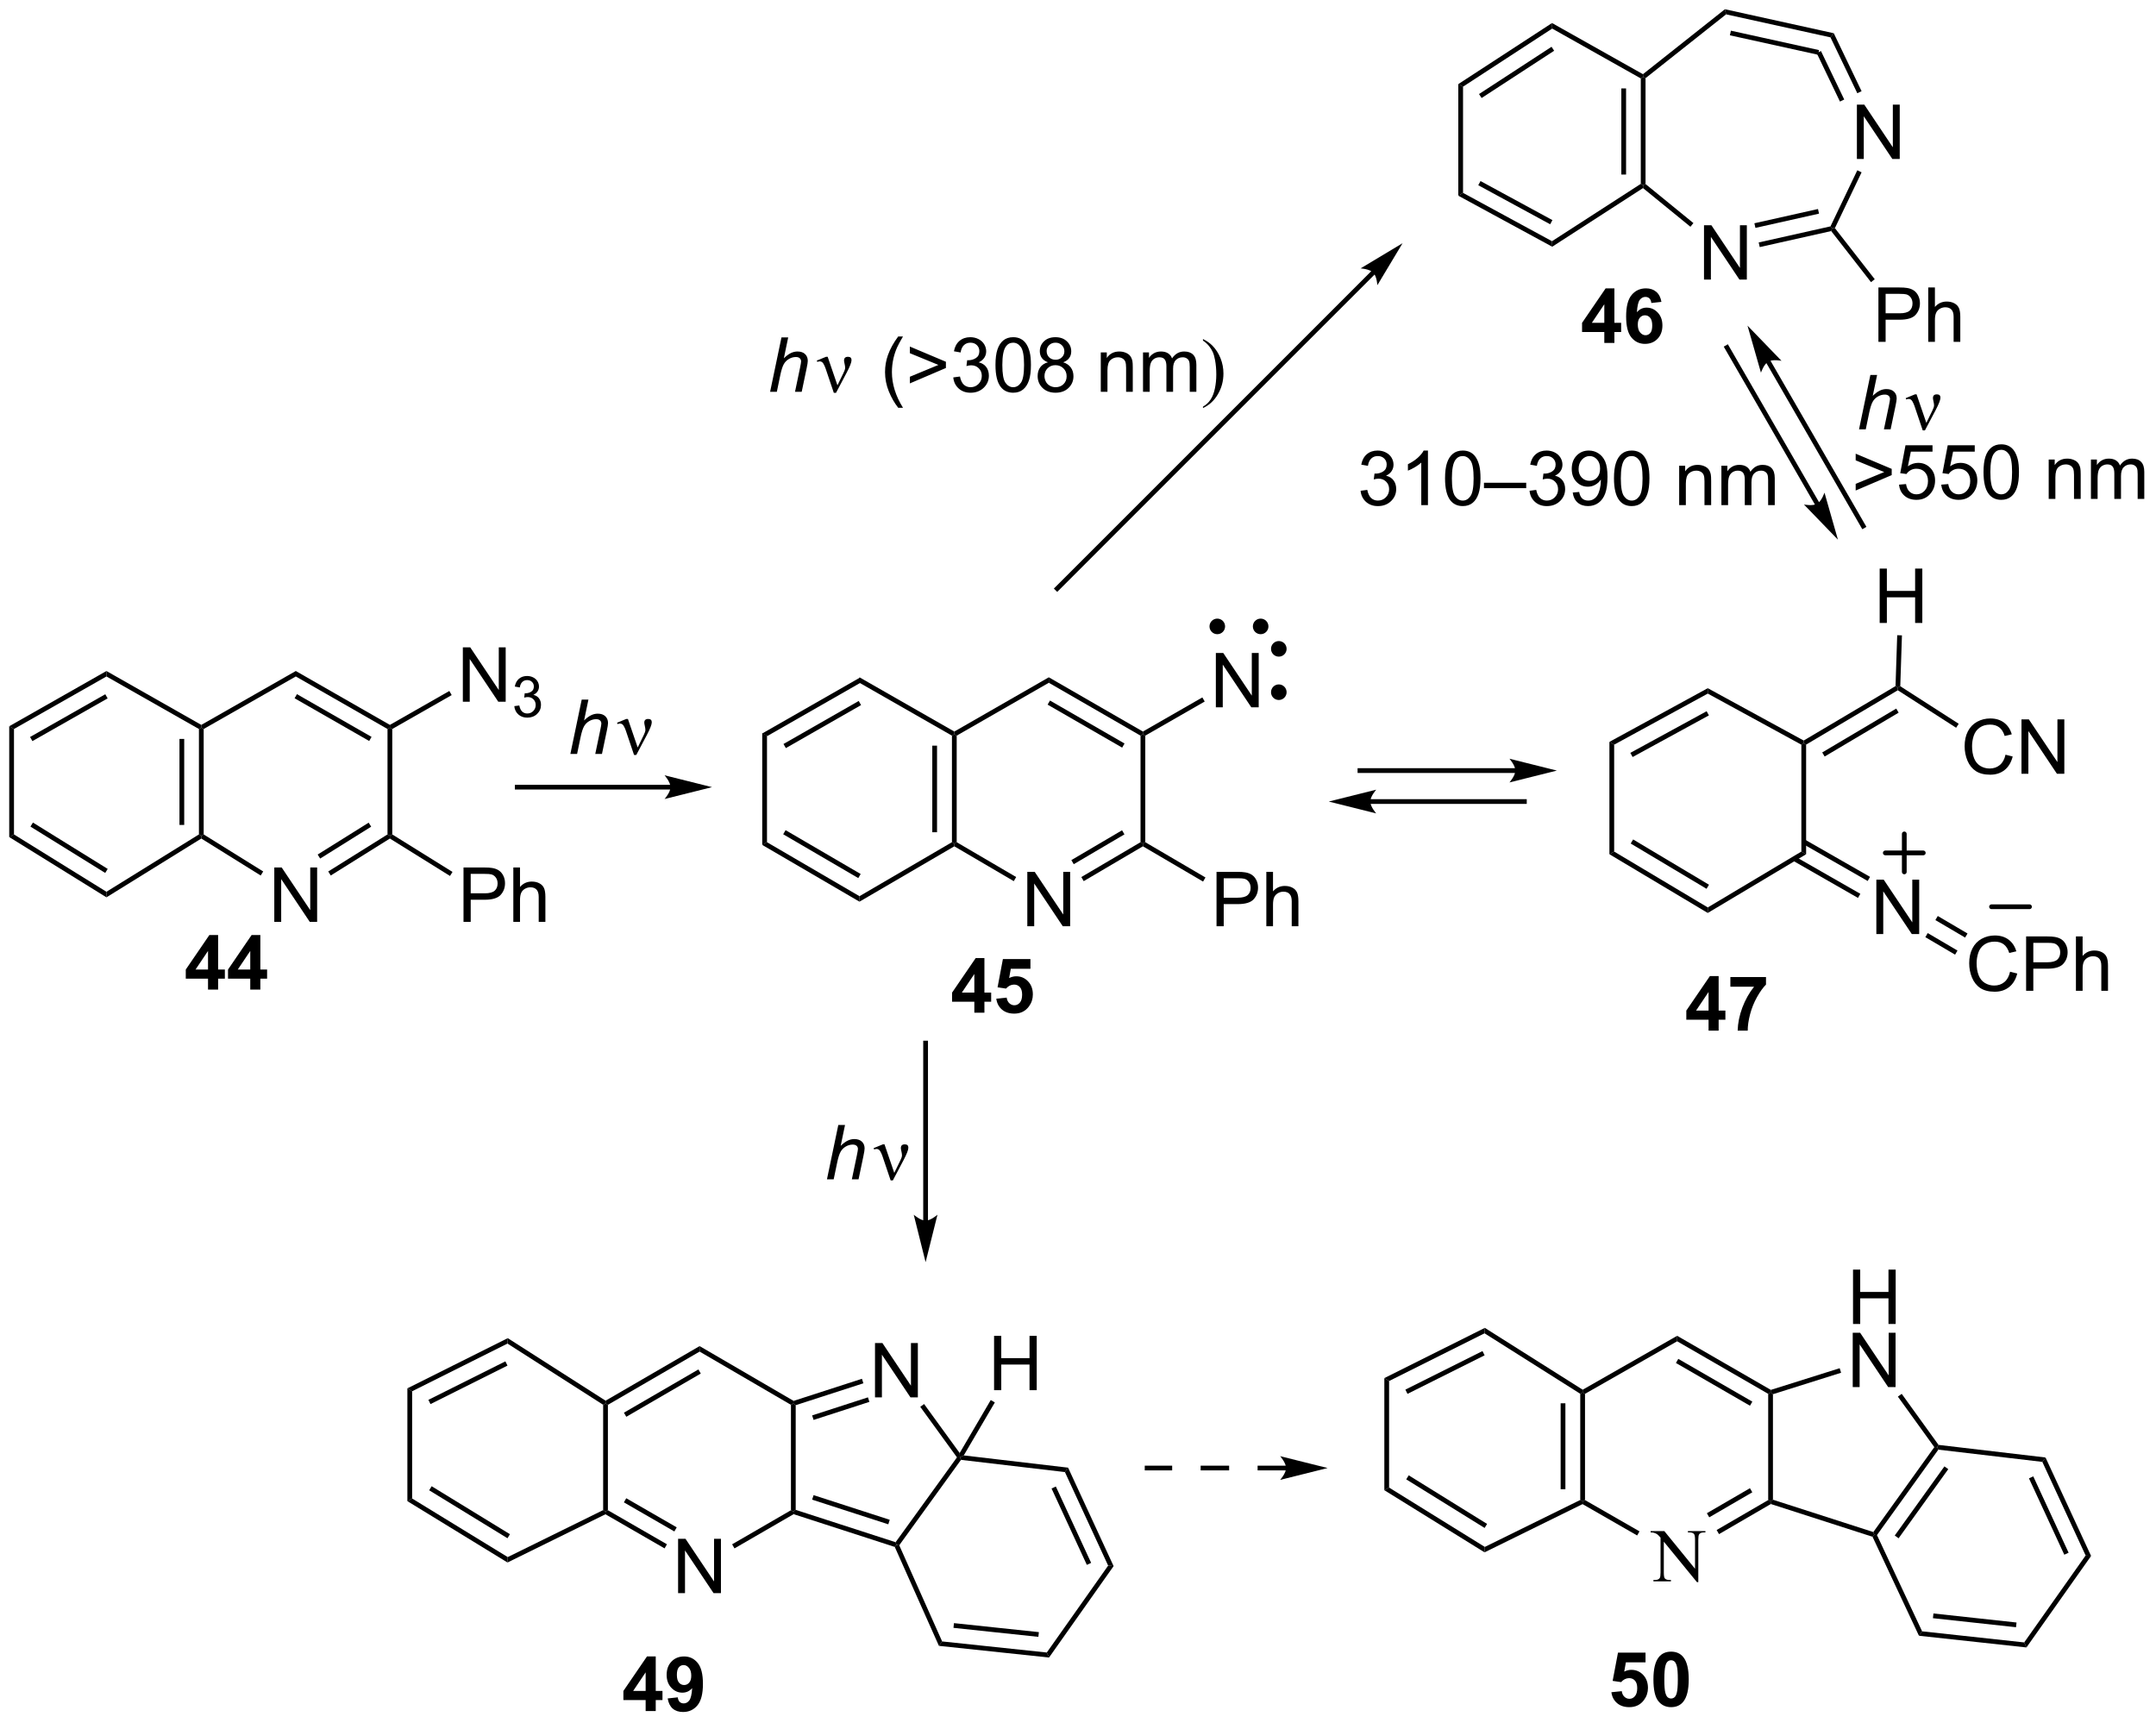 <?xml version="1.0" encoding="UTF-8"?>
<!DOCTYPE svg PUBLIC '-//W3C//DTD SVG 1.0//EN'
          'http://www.w3.org/TR/2001/REC-SVG-20010904/DTD/svg10.dtd'>
<svg stroke-dasharray="none" shape-rendering="auto" xmlns="http://www.w3.org/2000/svg" font-family="'Dialog'" text-rendering="auto" width="623" fill-opacity="1" color-interpolation="auto" color-rendering="auto" preserveAspectRatio="xMidYMid meet" font-size="12px" viewBox="0 0 623 498" fill="black" xmlns:xlink="http://www.w3.org/1999/xlink" stroke="black" image-rendering="auto" stroke-miterlimit="10" stroke-linecap="square" stroke-linejoin="miter" font-style="normal" stroke-width="1" height="498" stroke-dashoffset="0" font-weight="normal" stroke-opacity="1"
><!--Generated by the Batik Graphics2D SVG Generator--><defs id="genericDefs"
  /><g
  ><defs id="defs1"
    ><clipPath clipPathUnits="userSpaceOnUse" id="clipPath1"
      ><path d="M0.646 0.646 L233.995 0.646 L233.995 187.161 L0.646 187.161 L0.646 0.646 Z"
      /></clipPath
      ><clipPath clipPathUnits="userSpaceOnUse" id="clipPath2"
      ><path d="M-0.972 -0.972 L-0.972 180.357 L225.889 180.357 L225.889 -0.972 Z"
      /></clipPath
    ></defs
    ><g transform="scale(2.667,2.667) translate(-0.646,-0.646) matrix(1.029,0,0,1.029,1.646,1.646)"
    ><path d="M89.569 70.381 L89.569 70.957 L79.826 76.528 L79.326 76.238 ZM89.445 72.839 L81.524 77.368 L81.773 77.802 L89.693 73.273 Z" stroke="none" clip-path="url(#clipPath2)"
    /></g
    ><g transform="matrix(2.743,0,0,2.743,2.667,2.667)"
    ><path d="M79.326 76.238 L79.826 76.528 L79.826 87.753 L79.326 88.04 Z" stroke="none" clip-path="url(#clipPath2)"
    /></g
    ><g transform="matrix(2.743,0,0,2.743,2.667,2.667)"
    ><path d="M79.326 88.04 L79.826 87.753 L89.569 93.44 L89.569 94.019 ZM81.533 86.916 L89.443 91.534 L89.695 91.102 L81.785 86.484 Z" stroke="none" clip-path="url(#clipPath2)"
    /></g
    ><g transform="matrix(2.743,0,0,2.743,2.667,2.667)"
    ><path d="M89.569 94.019 L89.569 93.44 L99.311 87.753 L99.561 87.896 L99.561 88.186 Z" stroke="none" clip-path="url(#clipPath2)"
    /></g
    ><g transform="matrix(2.743,0,0,2.743,2.667,2.667)"
    ><path d="M99.811 87.753 L99.561 87.896 L99.311 87.753 L99.311 76.528 L99.561 76.383 L99.811 76.528 ZM97.739 86.706 L97.739 77.585 L97.239 77.585 L97.239 86.706 Z" stroke="none" clip-path="url(#clipPath2)"
    /></g
    ><g transform="matrix(2.743,0,0,2.743,2.667,2.667)"
    ><path d="M89.569 70.957 L89.569 70.381 L99.561 76.095 L99.561 76.383 L99.311 76.528 Z" stroke="none" clip-path="url(#clipPath2)"
    /></g
    ><g transform="matrix(2.743,0,0,2.743,2.667,2.667)"
    ><path d="M107.25 96.604 L107.25 90.877 L108.028 90.877 L111.036 95.372 L111.036 90.877 L111.763 90.877 L111.763 96.604 L110.984 96.604 L107.976 92.104 L107.976 96.604 L107.25 96.604 Z" stroke="none" clip-path="url(#clipPath2)"
    /></g
    ><g transform="matrix(2.743,0,0,2.743,2.667,2.667)"
    ><path d="M99.561 88.186 L99.561 87.896 L99.811 87.753 L106.076 91.424 L105.823 91.856 Z" stroke="none" clip-path="url(#clipPath2)"
    /></g
    ><g transform="matrix(2.743,0,0,2.743,2.667,2.667)"
    ><path d="M113.192 91.855 L112.939 91.424 L119.177 87.753 L119.427 87.896 L119.427 88.186 ZM112.142 90.071 L117.483 86.928 L117.23 86.497 L111.889 89.64 Z" stroke="none" clip-path="url(#clipPath2)"
    /></g
    ><g transform="matrix(2.743,0,0,2.743,2.667,2.667)"
    ><path d="M119.677 87.753 L119.427 87.896 L119.177 87.753 L119.177 76.528 L119.427 76.383 L119.677 76.528 Z" stroke="none" clip-path="url(#clipPath2)"
    /></g
    ><g transform="matrix(2.743,0,0,2.743,2.667,2.667)"
    ><path d="M119.427 76.095 L119.427 76.383 L119.177 76.528 L109.515 70.957 L109.516 70.381 ZM117.492 77.356 L109.638 72.828 L109.388 73.261 L117.242 77.79 Z" stroke="none" clip-path="url(#clipPath2)"
    /></g
    ><g transform="matrix(2.743,0,0,2.743,2.667,2.667)"
    ><path d="M99.811 76.528 L99.561 76.383 L99.561 76.095 L109.516 70.381 L109.515 70.957 Z" stroke="none" clip-path="url(#clipPath2)"
    /></g
    ><g transform="matrix(2.743,0,0,2.743,2.667,2.667)"
    ><path d="M162.525 1.454 L162.544 2.039 L153.151 8.159 L152.651 7.888 ZM162.476 3.956 L154.834 8.935 L155.107 9.354 L162.749 4.375 Z" stroke="none" clip-path="url(#clipPath2)"
    /></g
    ><g transform="matrix(2.743,0,0,2.743,2.667,2.667)"
    ><path d="M152.651 7.888 L153.151 8.159 L153.151 19.346 L152.651 19.644 Z" stroke="none" clip-path="url(#clipPath2)"
    /></g
    ><g transform="matrix(2.743,0,0,2.743,2.667,2.667)"
    ><path d="M152.651 19.644 L153.151 19.346 L162.523 24.438 L162.545 25.019 ZM154.755 18.541 L162.328 22.655 L162.567 22.216 L154.994 18.102 Z" stroke="none" clip-path="url(#clipPath2)"
    /></g
    ><g transform="matrix(2.743,0,0,2.743,2.667,2.667)"
    ><path d="M162.545 25.019 L162.523 24.438 L171.877 18.397 L172.127 18.534 L172.11 18.842 Z" stroke="none" clip-path="url(#clipPath2)"
    /></g
    ><g transform="matrix(2.743,0,0,2.743,2.667,2.667)"
    ><path d="M172.377 18.415 L172.127 18.534 L171.877 18.397 L171.877 7.289 L172.127 7.142 L172.377 7.263 ZM170.326 17.417 L170.326 8.342 L169.826 8.342 L169.826 17.417 Z" stroke="none" clip-path="url(#clipPath2)"
    /></g
    ><g transform="matrix(2.743,0,0,2.743,2.667,2.667)"
    ><path d="M162.544 2.039 L162.525 1.454 L172.103 6.842 L172.127 7.142 L171.877 7.289 Z" stroke="none" clip-path="url(#clipPath2)"
    /></g
    ><g transform="matrix(2.743,0,0,2.743,2.667,2.667)"
    ><path d="M178.536 28.484 L178.536 22.758 L179.314 22.758 L182.322 27.252 L182.322 22.758 L183.048 22.758 L183.048 28.484 L182.27 28.484 L179.262 23.984 L179.262 28.484 L178.536 28.484 Z" stroke="none" clip-path="url(#clipPath2)"
    /></g
    ><g transform="matrix(2.743,0,0,2.743,2.667,2.667)"
    ><path d="M194.642 15.775 L194.642 10.049 L195.42 10.049 L198.428 14.544 L198.428 10.049 L199.155 10.049 L199.155 15.775 L198.376 15.775 L195.368 11.275 L195.368 15.775 L194.642 15.775 Z" stroke="none" clip-path="url(#clipPath2)"
    /></g
    ><g transform="matrix(2.743,0,0,2.743,2.667,2.667)"
    ><path d="M172.11 18.842 L172.127 18.534 L172.377 18.415 L177.421 22.529 L177.105 22.916 Z" stroke="none" clip-path="url(#clipPath2)"
    /></g
    ><g transform="matrix(2.743,0,0,2.743,2.667,2.667)"
    ><path d="M184.406 25.058 L184.297 24.57 L191.86 22.875 L192.033 23.092 L191.933 23.371 ZM183.953 23.036 L190.653 21.535 L190.543 21.047 L183.844 22.548 Z" stroke="none" clip-path="url(#clipPath2)"
    /></g
    ><g transform="matrix(2.743,0,0,2.743,2.667,2.667)"
    ><path d="M192.325 23.061 L192.033 23.092 L191.86 22.875 L194.685 16.968 L195.136 17.183 Z" stroke="none" clip-path="url(#clipPath2)"
    /></g
    ><g transform="matrix(2.743,0,0,2.743,2.667,2.667)"
    ><path d="M195.136 8.633 L194.685 8.849 L191.86 2.964 L192.206 2.528 ZM193.308 9.51 L190.858 4.405 L190.407 4.622 L192.857 9.727 Z" stroke="none" clip-path="url(#clipPath2)"
    /></g
    ><g transform="matrix(2.743,0,0,2.743,2.667,2.667)"
    ><path d="M192.206 2.528 L191.86 2.964 L180.863 0.539 L180.739 0 ZM190.657 4.306 L181.37 2.259 L181.262 2.747 L190.549 4.795 Z" stroke="none" clip-path="url(#clipPath2)"
    /></g
    ><g transform="matrix(2.743,0,0,2.743,2.667,2.667)"
    ><path d="M172.377 7.263 L172.127 7.142 L172.103 6.842 L180.739 0 L180.863 0.539 Z" stroke="none" clip-path="url(#clipPath2)"
    /></g
    ><g transform="matrix(2.743,0,0,2.743,2.667,2.667)"
    ><path d="M178.933 71.528 L178.933 72.098 L169.072 77.479 L168.572 77.182 ZM178.813 73.955 L170.775 78.341 L171.015 78.78 L179.052 74.394 Z" stroke="none" clip-path="url(#clipPath2)"
    /></g
    ><g transform="matrix(2.743,0,0,2.743,2.667,2.667)"
    ><path d="M168.572 77.182 L169.072 77.479 L169.072 88.739 L168.572 89.022 Z" stroke="none" clip-path="url(#clipPath2)"
    /></g
    ><g transform="matrix(2.743,0,0,2.743,2.667,2.667)"
    ><path d="M168.572 89.022 L169.072 88.739 L178.933 94.625 L178.933 95.208 ZM170.813 87.892 L178.804 92.663 L179.061 92.233 L171.07 87.463 Z" stroke="none" clip-path="url(#clipPath2)"
    /></g
    ><g transform="matrix(2.743,0,0,2.743,2.667,2.667)"
    ><path d="M178.933 95.208 L178.933 94.625 L188.793 88.739 L189.293 89.022 Z" stroke="none" clip-path="url(#clipPath2)"
    /></g
    ><g transform="matrix(2.743,0,0,2.743,2.667,2.667)"
    ><path d="M189.293 89.022 L188.793 88.739 L188.793 77.479 L189.043 77.33 L189.293 77.473 Z" stroke="none" clip-path="url(#clipPath2)"
    /></g
    ><g transform="matrix(2.743,0,0,2.743,2.667,2.667)"
    ><path d="M178.933 72.098 L178.933 71.528 L189.038 77.043 L189.043 77.33 L188.793 77.479 Z" stroke="none" clip-path="url(#clipPath2)"
    /></g
    ><g transform="matrix(2.743,0,0,2.743,2.667,2.667)"
    ><path d="M52.518 140 L52.488 140.574 L42.443 145.597 L41.943 145.288 ZM52.266 142.446 L44.156 146.501 L44.379 146.949 L52.489 142.893 Z" stroke="none" clip-path="url(#clipPath2)"
    /></g
    ><g transform="matrix(2.743,0,0,2.743,2.667,2.667)"
    ><path d="M41.943 145.288 L42.443 145.597 L42.443 156.893 L41.943 157.173 Z" stroke="none" clip-path="url(#clipPath2)"
    /></g
    ><g transform="matrix(2.743,0,0,2.743,2.667,2.667)"
    ><path d="M41.943 157.173 L42.443 156.893 L52.516 163.065 L52.49 163.636 ZM44.238 156.028 L52.487 161.081 L52.748 160.655 L44.5 155.601 Z" stroke="none" clip-path="url(#clipPath2)"
    /></g
    ><g transform="matrix(2.743,0,0,2.743,2.667,2.667)"
    ><path d="M52.49 163.636 L52.516 163.065 L62.567 158.118 L62.817 158.273 L62.808 158.556 Z" stroke="none" clip-path="url(#clipPath2)"
    /></g
    ><g transform="matrix(2.743,0,0,2.743,2.667,2.667)"
    ><path d="M63.067 158.129 L62.817 158.273 L62.567 158.118 L62.567 147.019 L62.817 146.882 L63.067 147.026 Z" stroke="none" clip-path="url(#clipPath2)"
    /></g
    ><g transform="matrix(2.743,0,0,2.743,2.667,2.667)"
    ><path d="M52.488 140.574 L52.518 140 L62.823 146.589 L62.817 146.882 L62.567 147.019 Z" stroke="none" clip-path="url(#clipPath2)"
    /></g
    ><g transform="matrix(2.743,0,0,2.743,2.667,2.667)"
    ><path d="M70.462 166.865 L70.462 161.139 L71.241 161.139 L74.249 165.634 L74.249 161.139 L74.975 161.139 L74.975 166.865 L74.197 166.865 L71.189 162.365 L71.189 166.865 L70.462 166.865 Z" stroke="none" clip-path="url(#clipPath2)"
    /></g
    ><g transform="matrix(2.743,0,0,2.743,2.667,2.667)"
    ><path d="M62.808 158.556 L62.817 158.273 L63.067 158.129 L69.287 161.717 L69.037 162.15 ZM64.751 157.3 L70.067 160.366 L70.316 159.933 L65.001 156.867 Z" stroke="none" clip-path="url(#clipPath2)"
    /></g
    ><g transform="matrix(2.743,0,0,2.743,2.667,2.667)"
    ><path d="M76.403 162.151 L76.153 161.719 L82.351 158.129 L82.601 158.273 L82.63 158.545 Z" stroke="none" clip-path="url(#clipPath2)"
    /></g
    ><g transform="matrix(2.743,0,0,2.743,2.667,2.667)"
    ><path d="M82.851 158.091 L82.601 158.273 L82.351 158.129 L82.351 147.026 L82.601 146.882 L82.851 147.064 Z" stroke="none" clip-path="url(#clipPath2)"
    /></g
    ><g transform="matrix(2.743,0,0,2.743,2.667,2.667)"
    ><path d="M82.631 146.61 L82.601 146.882 L82.351 147.026 L72.728 141.417 L72.728 140.838 Z" stroke="none" clip-path="url(#clipPath2)"
    /></g
    ><g transform="matrix(2.743,0,0,2.743,2.667,2.667)"
    ><path d="M63.067 147.026 L62.817 146.882 L62.823 146.589 L72.728 140.838 L72.728 141.417 ZM65.005 148.286 L72.852 143.73 L72.6 143.298 L64.754 147.853 Z" stroke="none" clip-path="url(#clipPath2)"
    /></g
    ><g transform="matrix(2.743,0,0,2.743,2.667,2.667)"
    ><path d="M91.205 146.241 L91.205 140.514 L91.984 140.514 L94.992 145.009 L94.992 140.514 L95.718 140.514 L95.718 146.241 L94.94 146.241 L91.932 141.741 L91.932 146.241 L91.205 146.241 Z" stroke="none" clip-path="url(#clipPath2)"
    /></g
    ><g transform="matrix(2.743,0,0,2.743,2.667,2.667)"
    ><path d="M82.63 158.545 L82.601 158.273 L82.851 158.091 L93.375 161.498 L93.471 161.792 L93.288 161.996 ZM84.581 157.015 L92.604 159.613 L92.758 159.137 L84.735 156.54 Z" stroke="none" clip-path="url(#clipPath2)"
    /></g
    ><g transform="matrix(2.743,0,0,2.743,2.667,2.667)"
    ><path d="M93.758 161.822 L93.471 161.792 L93.375 161.498 L99.838 152.559 L100.147 152.559 L100.264 152.824 Z" stroke="none" clip-path="url(#clipPath2)"
    /></g
    ><g transform="matrix(2.743,0,0,2.743,2.667,2.667)"
    ><path d="M100.125 152.103 L100.147 152.559 L99.838 152.559 L95.972 147.235 L96.376 146.941 Z" stroke="none" clip-path="url(#clipPath2)"
    /></g
    ><g transform="matrix(2.743,0,0,2.743,2.667,2.667)"
    ><path d="M82.851 147.064 L82.601 146.882 L82.631 146.61 L89.828 144.282 L89.982 144.757 ZM84.735 148.616 L90.615 146.714 L90.461 146.238 L84.581 148.14 Z" stroke="none" clip-path="url(#clipPath2)"
    /></g
    ><g transform="matrix(2.743,0,0,2.743,2.667,2.667)"
    ><path d="M93.288 161.996 L93.471 161.792 L93.758 161.822 L98.278 171.951 L97.938 172.417 Z" stroke="none" clip-path="url(#clipPath2)"
    /></g
    ><g transform="matrix(2.743,0,0,2.743,2.667,2.667)"
    ><path d="M97.938 172.417 L98.278 171.951 L109.301 173.119 L109.54 173.647 ZM99.471 170.521 L108.415 171.469 L108.468 170.971 L99.523 170.024 Z" stroke="none" clip-path="url(#clipPath2)"
    /></g
    ><g transform="matrix(2.743,0,0,2.743,2.667,2.667)"
    ><path d="M109.54 173.647 L109.301 173.119 L115.766 163.964 L116.341 164.017 Z" stroke="none" clip-path="url(#clipPath2)"
    /></g
    ><g transform="matrix(2.743,0,0,2.743,2.667,2.667)"
    ><path d="M116.341 164.017 L115.766 163.964 L111.211 154.109 L111.547 153.645 ZM113.974 163.675 L110.256 155.633 L109.803 155.843 L113.52 163.885 Z" stroke="none" clip-path="url(#clipPath2)"
    /></g
    ><g transform="matrix(2.743,0,0,2.743,2.667,2.667)"
    ><path d="M100.264 152.824 L100.147 152.559 L100.556 152.355 L111.547 153.645 L111.211 154.109 Z" stroke="none" clip-path="url(#clipPath2)"
    /></g
    ><g transform="matrix(2.743,0,0,2.743,2.667,2.667)"
    ><path d="M189.293 77.473 L189.043 77.33 L189.038 77.043 L198.712 71.308 L198.958 71.454 L198.952 71.747 ZM191.245 78.727 L199.041 74.106 L198.786 73.676 L190.99 78.297 Z" stroke="none" clip-path="url(#clipPath2)"
    /></g
    ><g transform="matrix(2.743,0,0,2.743,2.667,2.667)"
    ><path d="M196.692 97.429 L196.692 91.703 L197.47 91.703 L200.478 96.198 L200.478 91.703 L201.205 91.703 L201.205 97.429 L200.426 97.429 L197.418 92.929 L197.418 97.429 L196.692 97.429 Z" stroke="none" clip-path="url(#clipPath2)"
    /></g
    ><g transform="matrix(2.743,0,0,2.743,2.667,2.667)"
    ><path d="M187.906 89.702 L194.757 93.623 L195.005 93.189 L188.155 89.268 ZM188.919 87.913 L195.778 91.838 L196.027 91.404 L189.168 87.479 Z" stroke="none" clip-path="url(#clipPath2)"
    /></g
    ><g transform="matrix(2.743,0,0,2.743,2.667,2.667)"
    ><path d="M210.778 101.398 L211.536 101.588 Q211.299 102.523 210.679 103.015 Q210.059 103.505 209.166 103.505 Q208.239 103.505 207.658 103.127 Q207.08 102.75 206.775 102.036 Q206.473 101.32 206.473 100.5 Q206.473 99.604 206.814 98.94 Q207.158 98.273 207.788 97.927 Q208.418 97.58 209.176 97.58 Q210.036 97.58 210.621 98.018 Q211.207 98.455 211.439 99.25 L210.692 99.424 Q210.494 98.799 210.114 98.515 Q209.736 98.229 209.161 98.229 Q208.502 98.229 208.056 98.546 Q207.614 98.862 207.434 99.395 Q207.254 99.929 207.254 100.494 Q207.254 101.226 207.468 101.77 Q207.681 102.315 208.129 102.586 Q208.58 102.854 209.103 102.854 Q209.739 102.854 210.179 102.487 Q210.621 102.119 210.778 101.398 ZM212.469 103.406 L212.469 97.679 L214.631 97.679 Q215.201 97.679 215.5 97.734 Q215.922 97.804 216.206 98.002 Q216.493 98.198 216.667 98.554 Q216.841 98.909 216.841 99.336 Q216.841 100.065 216.375 100.573 Q215.912 101.078 214.696 101.078 L213.227 101.078 L213.227 103.406 L212.469 103.406 ZM213.227 100.401 L214.709 100.401 Q215.443 100.401 215.75 100.127 Q216.06 99.854 216.06 99.359 Q216.06 99 215.878 98.744 Q215.696 98.487 215.399 98.406 Q215.209 98.354 214.693 98.354 L213.227 98.354 L213.227 100.401 ZM217.716 103.406 L217.716 97.679 L218.42 97.679 L218.42 99.734 Q218.912 99.164 219.662 99.164 Q220.123 99.164 220.461 99.346 Q220.803 99.526 220.948 99.846 Q221.094 100.166 221.094 100.776 L221.094 103.406 L220.391 103.406 L220.391 100.776 Q220.391 100.25 220.162 100.01 Q219.935 99.768 219.516 99.768 Q219.203 99.768 218.928 99.932 Q218.654 100.093 218.537 100.372 Q218.42 100.648 218.42 101.135 L218.42 103.406 L217.716 103.406 Z" stroke="none" clip-path="url(#clipPath2)"
    /></g
    ><g transform="matrix(2.743,0,0,2.743,2.667,2.667)"
    ><path d="M201.852 97.757 L204.985 99.6 L205.239 99.169 L202.105 97.326 ZM202.91 95.958 L206.043 97.801 L206.296 97.37 L203.163 95.527 Z" stroke="none" clip-path="url(#clipPath2)"
    /></g
    ><g transform="matrix(2.743,0,0,2.743,2.667,2.667)"
    ><path d="M210.297 78.535 L211.055 78.725 Q210.818 79.66 210.198 80.152 Q209.578 80.642 208.685 80.642 Q207.758 80.642 207.177 80.264 Q206.599 79.886 206.294 79.173 Q205.992 78.457 205.992 77.636 Q205.992 76.74 206.333 76.076 Q206.677 75.41 207.307 75.063 Q207.938 74.717 208.695 74.717 Q209.555 74.717 210.141 75.155 Q210.727 75.592 210.958 76.386 L210.211 76.561 Q210.013 75.936 209.633 75.652 Q209.255 75.365 208.68 75.365 Q208.021 75.365 207.576 75.683 Q207.133 75.998 206.953 76.532 Q206.774 77.066 206.774 77.631 Q206.774 78.363 206.987 78.907 Q207.201 79.451 207.649 79.722 Q208.099 79.99 208.622 79.99 Q209.258 79.99 209.698 79.623 Q210.141 79.256 210.297 78.535 ZM211.981 80.543 L211.981 74.816 L212.759 74.816 L215.767 79.311 L215.767 74.816 L216.494 74.816 L216.494 80.543 L215.715 80.543 L212.707 76.043 L212.707 80.543 L211.981 80.543 Z" stroke="none" clip-path="url(#clipPath2)"
    /></g
    ><g transform="matrix(2.743,0,0,2.743,2.667,2.667)"
    ><path d="M198.952 71.747 L198.958 71.454 L199.212 71.32 L205.367 75.276 L205.096 75.697 Z" stroke="none" clip-path="url(#clipPath2)"
    /></g
    ><g transform="matrix(2.743,0,0,2.743,2.667,2.667)"
    ><path d="M197.042 64.655 L197.042 58.928 L197.799 58.928 L197.799 61.28 L200.776 61.28 L200.776 58.928 L201.534 58.928 L201.534 64.655 L200.776 64.655 L200.776 61.955 L197.799 61.955 L197.799 64.655 L197.042 64.655 Z" stroke="none" clip-path="url(#clipPath2)"
    /></g
    ><g transform="matrix(2.743,0,0,2.743,2.667,2.667)"
    ><path d="M199.212 71.32 L198.958 71.454 L198.712 71.308 L198.889 65.947 L199.388 65.963 Z" stroke="none" clip-path="url(#clipPath2)"
    /></g
    ><g stroke-width="0.5" transform="matrix(2.743,0,0,2.743,2.667,2.667)" stroke-linejoin="round" stroke-linecap="round"
    ><path fill="none" d="M197.635 88.881 L201.635 88.881 M199.635 86.881 L199.635 90.881" clip-path="url(#clipPath2)"
    /></g
    ><g stroke-width="0.5" transform="matrix(2.743,0,0,2.743,2.667,2.667)" stroke-linejoin="round" stroke-linecap="round"
    ><path fill="none" d="M208.826 94.554 L212.826 94.554" clip-path="url(#clipPath2)"
    /></g
    ><g transform="matrix(2.743,0,0,2.743,2.667,2.667)"
    ><path d="M127.112 73.544 L127.112 67.817 L127.891 67.817 L130.899 72.312 L130.899 67.817 L131.625 67.817 L131.625 73.544 L130.847 73.544 L127.839 69.044 L127.839 73.544 L127.112 73.544 Z" stroke="none" clip-path="url(#clipPath2)"
    /></g
    ><g transform="matrix(2.743,0,0,2.743,2.667,2.667)"
    ><path d="M119.677 76.528 L119.427 76.383 L119.427 76.095 L125.688 72.5 L125.937 72.933 Z" stroke="none" clip-path="url(#clipPath2)"
    /></g
    ><g transform="matrix(2.743,0,0,2.743,2.667,2.667)"
    ><path d="M127.183 96.604 L127.183 90.877 L129.344 90.877 Q129.915 90.877 130.214 90.932 Q130.636 91.002 130.92 91.201 Q131.206 91.396 131.381 91.752 Q131.555 92.107 131.555 92.534 Q131.555 93.263 131.089 93.771 Q130.625 94.276 129.409 94.276 L127.941 94.276 L127.941 96.604 L127.183 96.604 ZM127.941 93.599 L129.422 93.599 Q130.157 93.599 130.464 93.326 Q130.774 93.052 130.774 92.557 Q130.774 92.198 130.591 91.943 Q130.409 91.685 130.112 91.604 Q129.922 91.552 129.407 91.552 L127.941 91.552 L127.941 93.599 ZM132.43 96.604 L132.43 90.877 L133.133 90.877 L133.133 92.932 Q133.625 92.362 134.375 92.362 Q134.836 92.362 135.175 92.544 Q135.516 92.724 135.662 93.044 Q135.808 93.365 135.808 93.974 L135.808 96.604 L135.105 96.604 L135.105 93.974 Q135.105 93.448 134.875 93.208 Q134.649 92.966 134.23 92.966 Q133.917 92.966 133.641 93.13 Q133.368 93.292 133.25 93.57 Q133.133 93.846 133.133 94.333 L133.133 96.604 L132.43 96.604 Z" stroke="none" clip-path="url(#clipPath2)"
    /></g
    ><g transform="matrix(2.743,0,0,2.743,2.667,2.667)"
    ><path d="M119.427 88.186 L119.427 87.896 L119.677 87.753 L126.017 91.469 L125.764 91.901 Z" stroke="none" clip-path="url(#clipPath2)"
    /></g
    ><g transform="matrix(2.743,0,0,2.743,2.667,2.667)"
    ><path d="M196.91 35.038 L196.91 29.312 L199.072 29.312 Q199.642 29.312 199.941 29.366 Q200.363 29.437 200.647 29.635 Q200.934 29.83 201.108 30.187 Q201.283 30.541 201.283 30.968 Q201.283 31.697 200.816 32.205 Q200.353 32.71 199.137 32.71 L197.668 32.71 L197.668 35.038 L196.91 35.038 ZM197.668 32.033 L199.15 32.033 Q199.884 32.033 200.191 31.76 Q200.501 31.486 200.501 30.991 Q200.501 30.632 200.319 30.377 Q200.137 30.119 199.84 30.038 Q199.65 29.986 199.134 29.986 L197.668 29.986 L197.668 32.033 ZM202.158 35.038 L202.158 29.312 L202.861 29.312 L202.861 31.366 Q203.353 30.796 204.103 30.796 Q204.564 30.796 204.902 30.979 Q205.244 31.158 205.389 31.479 Q205.535 31.799 205.535 32.408 L205.535 35.038 L204.832 35.038 L204.832 32.408 Q204.832 31.882 204.603 31.643 Q204.376 31.4 203.957 31.4 Q203.645 31.4 203.369 31.564 Q203.095 31.726 202.978 32.005 Q202.861 32.281 202.861 32.768 L202.861 35.038 L202.158 35.038 Z" stroke="none" clip-path="url(#clipPath2)"
    /></g
    ><g transform="matrix(2.743,0,0,2.743,2.667,2.667)"
    ><path d="M191.933 23.371 L192.033 23.092 L192.325 23.061 L196.522 28.443 L196.128 28.751 Z" stroke="none" clip-path="url(#clipPath2)"
    /></g
    ><g transform="matrix(2.743,0,0,2.743,2.667,2.667)"
    ><path d="M103.749 145.482 L103.749 139.756 L104.506 139.756 L104.506 142.107 L107.483 142.107 L107.483 139.756 L108.241 139.756 L108.241 145.482 L107.483 145.482 L107.483 142.782 L104.506 142.782 L104.506 145.482 L103.749 145.482 Z" stroke="none" clip-path="url(#clipPath2)"
    /></g
    ><g transform="matrix(2.743,0,0,2.743,2.667,2.667)"
    ><path d="M100.556 152.355 L100.147 152.559 L100.125 152.103 L103.398 146.521 L103.829 146.774 Z" stroke="none" clip-path="url(#clipPath2)"
    /></g
    ><g transform="matrix(2.743,0,0,2.743,2.667,2.667)"
    ><path d="M198.309 49.08 L194.514 50.703 L194.514 50.002 L197.52 48.758 L194.514 47.523 L194.514 46.823 L198.309 48.424 L198.309 49.08 ZM199.082 50.086 L199.819 50.023 Q199.902 50.562 200.199 50.833 Q200.499 51.104 200.921 51.104 Q201.429 51.104 201.78 50.721 Q202.132 50.338 202.132 49.705 Q202.132 49.104 201.793 48.758 Q201.457 48.408 200.91 48.408 Q200.569 48.408 200.296 48.565 Q200.022 48.718 199.866 48.963 L199.207 48.877 L199.762 45.937 L202.608 45.937 L202.608 46.609 L200.324 46.609 L200.014 48.148 Q200.53 47.789 201.098 47.789 Q201.848 47.789 202.363 48.31 Q202.879 48.828 202.879 49.643 Q202.879 50.422 202.426 50.987 Q201.874 51.685 200.921 51.685 Q200.139 51.685 199.645 51.247 Q199.152 50.807 199.082 50.086 ZM203.531 50.086 L204.268 50.023 Q204.352 50.562 204.649 50.833 Q204.948 51.104 205.37 51.104 Q205.878 51.104 206.229 50.721 Q206.581 50.338 206.581 49.705 Q206.581 49.104 206.242 48.758 Q205.906 48.408 205.359 48.408 Q205.018 48.408 204.745 48.565 Q204.471 48.718 204.315 48.963 L203.656 48.877 L204.211 45.937 L207.057 45.937 L207.057 46.609 L204.774 46.609 L204.464 48.148 Q204.979 47.789 205.547 47.789 Q206.297 47.789 206.813 48.31 Q207.328 48.828 207.328 49.643 Q207.328 50.422 206.875 50.987 Q206.323 51.685 205.37 51.685 Q204.589 51.685 204.094 51.247 Q203.602 50.807 203.531 50.086 ZM207.981 48.76 Q207.981 47.745 208.189 47.127 Q208.397 46.508 208.809 46.172 Q209.223 45.836 209.848 45.836 Q210.309 45.836 210.655 46.02 Q211.004 46.205 211.231 46.557 Q211.457 46.906 211.585 47.408 Q211.715 47.908 211.715 48.76 Q211.715 49.768 211.507 50.388 Q211.301 51.008 210.887 51.346 Q210.475 51.685 209.848 51.685 Q209.02 51.685 208.546 51.088 Q207.981 50.375 207.981 48.76 ZM208.702 48.76 Q208.702 50.172 209.033 50.638 Q209.363 51.104 209.848 51.104 Q210.332 51.104 210.66 50.635 Q210.991 50.166 210.991 48.76 Q210.991 47.346 210.66 46.883 Q210.332 46.416 209.84 46.416 Q209.356 46.416 209.066 46.828 Q208.702 47.351 208.702 48.76 ZM214.848 51.586 L214.848 47.437 L215.481 47.437 L215.481 48.026 Q215.936 47.343 216.801 47.343 Q217.176 47.343 217.488 47.479 Q217.804 47.612 217.96 47.83 Q218.116 48.049 218.179 48.351 Q218.218 48.547 218.218 49.033 L218.218 51.586 L217.514 51.586 L217.514 49.062 Q217.514 48.633 217.431 48.419 Q217.35 48.205 217.142 48.08 Q216.934 47.953 216.652 47.953 Q216.202 47.953 215.876 48.239 Q215.551 48.523 215.551 49.32 L215.551 51.586 L214.848 51.586 ZM219.297 51.586 L219.297 47.437 L219.925 47.437 L219.925 48.018 Q220.12 47.713 220.443 47.528 Q220.768 47.343 221.182 47.343 Q221.643 47.343 221.938 47.536 Q222.234 47.726 222.354 48.07 Q222.846 47.343 223.636 47.343 Q224.253 47.343 224.583 47.685 Q224.917 48.026 224.917 48.737 L224.917 51.586 L224.219 51.586 L224.219 48.971 Q224.219 48.549 224.149 48.364 Q224.081 48.179 223.901 48.067 Q223.721 47.953 223.479 47.953 Q223.042 47.953 222.753 48.245 Q222.464 48.533 222.464 49.174 L222.464 51.586 L221.761 51.586 L221.761 48.89 Q221.761 48.422 221.589 48.187 Q221.417 47.953 221.026 47.953 Q220.729 47.953 220.477 48.109 Q220.227 48.265 220.112 48.567 Q220 48.867 220 49.432 L220 51.586 L219.297 51.586 Z" stroke="none" clip-path="url(#clipPath2)"
    /></g
    ><g transform="matrix(2.743,0,0,2.743,2.667,2.667)"
    ><path d="M142.36 50.73 L143.063 50.637 Q143.185 51.236 143.474 51.499 Q143.766 51.762 144.185 51.762 Q144.68 51.762 145.021 51.418 Q145.365 51.074 145.365 50.566 Q145.365 50.082 145.047 49.769 Q144.732 49.454 144.243 49.454 Q144.045 49.454 143.748 49.532 L143.826 48.915 Q143.896 48.923 143.938 48.923 Q144.388 48.923 144.748 48.689 Q145.107 48.454 145.107 47.965 Q145.107 47.579 144.844 47.327 Q144.584 47.072 144.17 47.072 Q143.758 47.072 143.485 47.329 Q143.211 47.587 143.133 48.103 L142.43 47.978 Q142.56 47.269 143.016 46.881 Q143.474 46.493 144.154 46.493 Q144.623 46.493 145.016 46.694 Q145.412 46.894 145.62 47.243 Q145.828 47.59 145.828 47.98 Q145.828 48.353 145.628 48.657 Q145.43 48.962 145.039 49.142 Q145.547 49.259 145.828 49.629 Q146.11 49.996 146.11 50.551 Q146.11 51.301 145.563 51.824 Q145.016 52.345 144.18 52.345 Q143.427 52.345 142.927 51.897 Q142.43 51.447 142.36 50.73 ZM149.455 52.243 L148.752 52.243 L148.752 47.762 Q148.496 48.004 148.085 48.246 Q147.673 48.488 147.345 48.611 L147.345 47.931 Q147.934 47.652 148.374 47.259 Q148.817 46.863 149.002 46.493 L149.455 46.493 L149.455 52.243 ZM151.256 49.418 Q151.256 48.402 151.464 47.785 Q151.672 47.165 152.084 46.829 Q152.498 46.493 153.123 46.493 Q153.584 46.493 153.93 46.678 Q154.279 46.863 154.506 47.215 Q154.732 47.564 154.86 48.066 Q154.99 48.566 154.99 49.418 Q154.99 50.426 154.782 51.045 Q154.576 51.665 154.162 52.004 Q153.75 52.342 153.123 52.342 Q152.295 52.342 151.821 51.746 Q151.256 51.032 151.256 49.418 ZM151.977 49.418 Q151.977 50.829 152.308 51.295 Q152.638 51.762 153.123 51.762 Q153.607 51.762 153.935 51.293 Q154.266 50.824 154.266 49.418 Q154.266 48.004 153.935 47.54 Q153.607 47.074 153.115 47.074 Q152.631 47.074 152.341 47.486 Q151.977 48.009 151.977 49.418 ZM155.356 50.454 L155.356 49.887 L159.806 49.887 L159.806 50.454 L155.356 50.454 ZM160.157 50.73 L160.86 50.637 Q160.982 51.236 161.271 51.499 Q161.563 51.762 161.982 51.762 Q162.477 51.762 162.818 51.418 Q163.162 51.074 163.162 50.566 Q163.162 50.082 162.844 49.769 Q162.529 49.454 162.039 49.454 Q161.841 49.454 161.545 49.532 L161.623 48.915 Q161.693 48.923 161.735 48.923 Q162.185 48.923 162.545 48.689 Q162.904 48.454 162.904 47.965 Q162.904 47.579 162.641 47.327 Q162.381 47.072 161.966 47.072 Q161.555 47.072 161.282 47.329 Q161.008 47.587 160.93 48.103 L160.227 47.978 Q160.357 47.269 160.813 46.881 Q161.271 46.493 161.951 46.493 Q162.42 46.493 162.813 46.694 Q163.209 46.894 163.417 47.243 Q163.625 47.59 163.625 47.98 Q163.625 48.353 163.425 48.657 Q163.227 48.962 162.836 49.142 Q163.344 49.259 163.625 49.629 Q163.907 49.996 163.907 50.551 Q163.907 51.301 163.36 51.824 Q162.813 52.345 161.977 52.345 Q161.224 52.345 160.724 51.897 Q160.227 51.447 160.157 50.73 ZM164.707 50.918 L165.385 50.855 Q165.47 51.332 165.713 51.548 Q165.955 51.762 166.332 51.762 Q166.658 51.762 166.9 51.613 Q167.145 51.465 167.301 51.217 Q167.457 50.97 167.562 50.548 Q167.668 50.126 167.668 49.689 Q167.668 49.642 167.666 49.548 Q167.455 49.884 167.088 50.092 Q166.723 50.301 166.298 50.301 Q165.588 50.301 165.095 49.785 Q164.603 49.269 164.603 48.426 Q164.603 47.556 165.116 47.025 Q165.629 46.493 166.403 46.493 Q166.963 46.493 167.423 46.795 Q167.887 47.095 168.127 47.652 Q168.369 48.207 168.369 49.262 Q168.369 50.361 168.129 51.012 Q167.892 51.66 167.421 52.001 Q166.95 52.342 166.317 52.342 Q165.645 52.342 165.218 51.97 Q164.793 51.595 164.707 50.918 ZM167.588 48.392 Q167.588 47.785 167.265 47.431 Q166.942 47.074 166.489 47.074 Q166.02 47.074 165.671 47.457 Q165.325 47.84 165.325 48.449 Q165.325 48.996 165.655 49.34 Q165.986 49.681 166.47 49.681 Q166.957 49.681 167.273 49.34 Q167.588 48.996 167.588 48.392 ZM169.052 49.418 Q169.052 48.402 169.261 47.785 Q169.469 47.165 169.881 46.829 Q170.295 46.493 170.92 46.493 Q171.381 46.493 171.727 46.678 Q172.076 46.863 172.302 47.215 Q172.529 47.564 172.657 48.066 Q172.787 48.566 172.787 49.418 Q172.787 50.426 172.578 51.045 Q172.373 51.665 171.959 52.004 Q171.547 52.342 170.92 52.342 Q170.091 52.342 169.618 51.746 Q169.052 51.032 169.052 49.418 ZM169.774 49.418 Q169.774 50.829 170.105 51.295 Q170.435 51.762 170.92 51.762 Q171.404 51.762 171.732 51.293 Q172.063 50.824 172.063 49.418 Q172.063 48.004 171.732 47.54 Q171.404 47.074 170.912 47.074 Q170.427 47.074 170.138 47.486 Q169.774 48.009 169.774 49.418 ZM175.92 52.243 L175.92 48.095 L176.552 48.095 L176.552 48.684 Q177.008 48.001 177.873 48.001 Q178.248 48.001 178.56 48.137 Q178.875 48.269 179.032 48.488 Q179.188 48.707 179.25 49.009 Q179.289 49.204 179.289 49.691 L179.289 52.243 L178.586 52.243 L178.586 49.72 Q178.586 49.29 178.503 49.077 Q178.422 48.863 178.214 48.738 Q178.006 48.611 177.724 48.611 Q177.274 48.611 176.948 48.897 Q176.623 49.181 176.623 49.978 L176.623 52.243 L175.92 52.243 ZM180.369 52.243 L180.369 48.095 L180.996 48.095 L180.996 48.676 Q181.192 48.371 181.515 48.186 Q181.84 48.001 182.254 48.001 Q182.715 48.001 183.01 48.194 Q183.306 48.384 183.426 48.728 Q183.918 48.001 184.707 48.001 Q185.325 48.001 185.655 48.342 Q185.989 48.684 185.989 49.394 L185.989 52.243 L185.291 52.243 L185.291 49.629 Q185.291 49.207 185.22 49.022 Q185.153 48.837 184.973 48.725 Q184.793 48.611 184.551 48.611 Q184.114 48.611 183.825 48.902 Q183.536 49.191 183.536 49.832 L183.536 52.243 L182.832 52.243 L182.832 49.548 Q182.832 49.079 182.661 48.845 Q182.489 48.611 182.098 48.611 Q181.801 48.611 181.548 48.767 Q181.298 48.923 181.184 49.225 Q181.072 49.525 181.072 50.09 L181.072 52.243 L180.369 52.243 Z" stroke="none" clip-path="url(#clipPath2)"
    /></g
    ><g transform="matrix(2.743,0,0,2.743,2.667,2.667)"
    ><path d="M10.242 69.718 L10.242 70.293 L0.5 75.827 L0 75.536 ZM10.119 72.167 L2.195 76.668 L2.442 77.103 L10.366 72.602 Z" stroke="none" clip-path="url(#clipPath2)"
    /></g
    ><g transform="matrix(2.743,0,0,2.743,2.667,2.667)"
    ><path d="M0 75.536 L0.5 75.827 L0.5 86.934 L0 87.212 Z" stroke="none" clip-path="url(#clipPath2)"
    /></g
    ><g transform="matrix(2.743,0,0,2.743,2.667,2.667)"
    ><path d="M0 87.212 L0.5 86.934 L10.242 92.974 L10.242 93.562 ZM2.235 86.108 L10.11 90.991 L10.374 90.566 L2.498 85.683 Z" stroke="none" clip-path="url(#clipPath2)"
    /></g
    ><g transform="matrix(2.743,0,0,2.743,2.667,2.667)"
    ><path d="M10.242 93.562 L10.242 92.974 L19.984 86.934 L20.234 87.073 L20.234 87.367 Z" stroke="none" clip-path="url(#clipPath2)"
    /></g
    ><g transform="matrix(2.743,0,0,2.743,2.667,2.667)"
    ><path d="M20.484 86.934 L20.234 87.073 L19.984 86.934 L19.984 75.827 L20.234 75.682 L20.484 75.827 ZM18.434 85.932 L18.434 76.875 L17.934 76.875 L17.934 85.932 Z" stroke="none" clip-path="url(#clipPath2)"
    /></g
    ><g transform="matrix(2.743,0,0,2.743,2.667,2.667)"
    ><path d="M10.242 70.293 L10.242 69.718 L20.234 75.394 L20.234 75.682 L19.984 75.827 Z" stroke="none" clip-path="url(#clipPath2)"
    /></g
    ><g transform="matrix(2.743,0,0,2.743,2.667,2.667)"
    ><path d="M27.923 96.143 L27.923 90.416 L28.702 90.416 L31.71 94.911 L31.71 90.416 L32.436 90.416 L32.436 96.143 L31.658 96.143 L28.65 91.643 L28.65 96.143 L27.923 96.143 Z" stroke="none" clip-path="url(#clipPath2)"
    /></g
    ><g transform="matrix(2.743,0,0,2.743,2.667,2.667)"
    ><path d="M20.234 87.367 L20.234 87.073 L20.484 86.934 L26.756 90.837 L26.491 91.261 Z" stroke="none" clip-path="url(#clipPath2)"
    /></g
    ><g transform="matrix(2.743,0,0,2.743,2.667,2.667)"
    ><path d="M33.871 91.261 L33.606 90.837 L39.85 86.934 L40.1 87.073 L40.1 87.368 ZM32.756 89.477 L38.129 86.119 L37.864 85.695 L32.491 89.053 Z" stroke="none" clip-path="url(#clipPath2)"
    /></g
    ><g transform="matrix(2.743,0,0,2.743,2.667,2.667)"
    ><path d="M40.35 86.934 L40.1 87.073 L39.85 86.934 L39.85 75.827 L40.1 75.682 L40.35 75.827 Z" stroke="none" clip-path="url(#clipPath2)"
    /></g
    ><g transform="matrix(2.743,0,0,2.743,2.667,2.667)"
    ><path d="M40.1 75.394 L40.1 75.682 L39.85 75.827 L30.189 70.293 L30.189 69.717 ZM38.168 76.657 L30.311 72.156 L30.062 72.59 L37.92 77.091 Z" stroke="none" clip-path="url(#clipPath2)"
    /></g
    ><g transform="matrix(2.743,0,0,2.743,2.667,2.667)"
    ><path d="M20.484 75.827 L20.234 75.682 L20.234 75.394 L30.189 69.717 L30.189 70.293 Z" stroke="none" clip-path="url(#clipPath2)"
    /></g
    ><g transform="matrix(2.743,0,0,2.743,2.667,2.667)"
    ><path d="M47.786 72.955 L47.786 67.228 L48.565 67.228 L51.572 71.723 L51.572 67.228 L52.299 67.228 L52.299 72.955 L51.52 72.955 L48.512 68.455 L48.512 72.955 L47.786 72.955 Z" stroke="none" clip-path="url(#clipPath2)"
    /></g
    ><g transform="matrix(2.743,0,0,2.743,2.667,2.667)"
    ><path d="M53.206 73.42 L53.733 73.35 Q53.825 73.799 54.042 73.996 Q54.261 74.194 54.575 74.194 Q54.946 74.194 55.202 73.936 Q55.46 73.678 55.46 73.297 Q55.46 72.934 55.221 72.7 Q54.985 72.463 54.618 72.463 Q54.469 72.463 54.247 72.522 L54.306 72.059 Q54.358 72.065 54.389 72.065 Q54.727 72.065 54.997 71.889 Q55.266 71.713 55.266 71.346 Q55.266 71.057 55.069 70.868 Q54.874 70.676 54.563 70.676 Q54.255 70.676 54.05 70.87 Q53.844 71.063 53.786 71.45 L53.259 71.356 Q53.356 70.825 53.698 70.534 Q54.042 70.243 54.552 70.243 Q54.903 70.243 55.198 70.393 Q55.495 70.543 55.651 70.805 Q55.807 71.065 55.807 71.358 Q55.807 71.637 55.657 71.866 Q55.509 72.094 55.216 72.229 Q55.596 72.317 55.807 72.594 Q56.018 72.87 56.018 73.286 Q56.018 73.848 55.608 74.241 Q55.198 74.631 54.571 74.631 Q54.007 74.631 53.632 74.295 Q53.259 73.957 53.206 73.42 Z" stroke="none" clip-path="url(#clipPath2)"
    /></g
    ><g transform="matrix(2.743,0,0,2.743,2.667,2.667)"
    ><path d="M40.35 75.827 L40.1 75.682 L40.1 75.394 L46.362 71.822 L46.61 72.256 Z" stroke="none" clip-path="url(#clipPath2)"
    /></g
    ><g transform="matrix(2.743,0,0,2.743,2.667,2.667)"
    ><path d="M47.856 96.143 L47.856 90.416 L50.018 90.416 Q50.588 90.416 50.887 90.471 Q51.309 90.541 51.593 90.739 Q51.88 90.935 52.054 91.291 Q52.229 91.646 52.229 92.073 Q52.229 92.802 51.762 93.31 Q51.299 93.815 50.083 93.815 L48.614 93.815 L48.614 96.143 L47.856 96.143 ZM48.614 93.138 L50.096 93.138 Q50.83 93.138 51.137 92.864 Q51.447 92.591 51.447 92.096 Q51.447 91.737 51.265 91.482 Q51.083 91.224 50.786 91.143 Q50.596 91.091 50.08 91.091 L48.614 91.091 L48.614 93.138 ZM53.104 96.143 L53.104 90.416 L53.807 90.416 L53.807 92.471 Q54.299 91.901 55.049 91.901 Q55.51 91.901 55.848 92.083 Q56.19 92.263 56.335 92.583 Q56.481 92.903 56.481 93.513 L56.481 96.143 L55.778 96.143 L55.778 93.513 Q55.778 92.987 55.549 92.747 Q55.322 92.505 54.903 92.505 Q54.591 92.505 54.315 92.669 Q54.041 92.831 53.924 93.109 Q53.807 93.385 53.807 93.872 L53.807 96.143 L53.104 96.143 Z" stroke="none" clip-path="url(#clipPath2)"
    /></g
    ><g transform="matrix(2.743,0,0,2.743,2.667,2.667)"
    ><path d="M40.1 87.368 L40.1 87.073 L40.35 86.934 L46.696 90.885 L46.432 91.309 Z" stroke="none" clip-path="url(#clipPath2)"
    /></g
    ><g transform="matrix(2.743,0,0,2.743,2.667,2.667)"
    ><path d="M59.114 78.454 L60.309 72.728 L61.017 72.728 L60.559 74.926 Q60.955 74.543 61.293 74.379 Q61.634 74.212 61.994 74.212 Q62.509 74.212 62.793 74.483 Q63.08 74.754 63.08 75.199 Q63.08 75.418 62.955 76.004 L62.442 78.454 L61.736 78.454 L62.262 75.941 Q62.377 75.394 62.377 75.254 Q62.377 75.051 62.236 74.923 Q62.095 74.793 61.83 74.793 Q61.447 74.793 61.098 74.996 Q60.752 75.197 60.554 75.546 Q60.356 75.894 60.192 76.673 L59.822 78.454 L59.114 78.454 Z" stroke="none" clip-path="url(#clipPath2)"
    /></g
    ><g transform="matrix(2.743,0,0,2.743,2.667,2.667)"
    ><path d="M65.822 78.564 L64.957 76.001 Q64.872 75.746 64.731 75.501 Q64.59 75.254 64.346 75.254 Q64.228 75.254 64.085 75.306 L64.03 75.168 L65.004 74.769 L65.176 74.769 L66.205 77.775 L66.84 76.473 Q67.017 76.121 67.017 75.923 Q67.017 75.762 66.95 75.473 Q66.9 75.262 66.9 75.157 Q66.9 74.769 67.317 74.769 Q67.689 74.769 67.689 75.121 Q67.689 75.47 67.174 76.449 L66.056 78.564 L65.822 78.564 Z" stroke="none" clip-path="url(#clipPath2)"
    /></g
    ><g transform="matrix(2.743,0,0,2.743,2.667,2.667)"
    ><path d="M194.867 44.258 L196.062 38.532 L196.771 38.532 L196.312 40.73 Q196.708 40.347 197.047 40.183 Q197.388 40.016 197.747 40.016 Q198.263 40.016 198.547 40.287 Q198.833 40.558 198.833 41.003 Q198.833 41.222 198.708 41.808 L198.195 44.258 L197.49 44.258 L198.016 41.745 Q198.13 41.198 198.13 41.058 Q198.13 40.855 197.99 40.727 Q197.849 40.597 197.583 40.597 Q197.201 40.597 196.852 40.8 Q196.505 41 196.307 41.349 Q196.109 41.698 195.945 42.477 L195.576 44.258 L194.867 44.258 Z" stroke="none" clip-path="url(#clipPath2)"
    /></g
    ><g transform="matrix(2.743,0,0,2.743,2.667,2.667)"
    ><path d="M201.576 44.367 L200.711 41.805 Q200.625 41.55 200.485 41.305 Q200.344 41.058 200.099 41.058 Q199.982 41.058 199.839 41.11 L199.784 40.972 L200.758 40.573 L200.93 40.573 L201.959 43.578 L202.594 42.276 Q202.771 41.925 202.771 41.727 Q202.771 41.565 202.703 41.276 Q202.654 41.065 202.654 40.961 Q202.654 40.573 203.071 40.573 Q203.443 40.573 203.443 40.925 Q203.443 41.274 202.927 42.253 L201.81 44.367 L201.576 44.367 Z" stroke="none" clip-path="url(#clipPath2)"
    /></g
    ><g transform="matrix(2.743,0,0,2.743,2.667,2.667)"
    ><path d="M80.156 40.301 L81.352 34.574 L82.06 34.574 L81.602 36.772 Q81.998 36.389 82.336 36.225 Q82.677 36.058 83.037 36.058 Q83.552 36.058 83.836 36.329 Q84.123 36.6 84.123 37.045 Q84.123 37.264 83.998 37.85 L83.484 40.301 L82.779 40.301 L83.305 37.788 Q83.419 37.241 83.419 37.1 Q83.419 36.897 83.279 36.769 Q83.138 36.639 82.873 36.639 Q82.49 36.639 82.141 36.842 Q81.794 37.043 81.596 37.392 Q81.398 37.741 81.234 38.519 L80.865 40.301 L80.156 40.301 Z" stroke="none" clip-path="url(#clipPath2)"
    /></g
    ><g transform="matrix(2.743,0,0,2.743,2.667,2.667)"
    ><path d="M86.865 40.41 L86 37.847 Q85.914 37.592 85.774 37.347 Q85.633 37.1 85.388 37.1 Q85.271 37.1 85.128 37.152 L85.073 37.014 L86.047 36.616 L86.219 36.616 L87.248 39.621 L87.883 38.319 Q88.06 37.967 88.06 37.769 Q88.06 37.608 87.993 37.319 Q87.943 37.108 87.943 37.004 Q87.943 36.616 88.36 36.616 Q88.732 36.616 88.732 36.967 Q88.732 37.316 88.216 38.295 L87.099 40.41 L86.865 40.41 Z" stroke="none" clip-path="url(#clipPath2)"
    /></g
    ><g transform="matrix(2.743,0,0,2.743,2.667,2.667)"
    ><path d="M93.65 41.986 Q93.067 41.251 92.663 40.267 Q92.262 39.28 92.262 38.225 Q92.262 37.295 92.564 36.444 Q92.916 35.457 93.65 34.475 L94.153 34.475 Q93.681 35.288 93.528 35.636 Q93.291 36.176 93.153 36.761 Q92.986 37.491 92.986 38.23 Q92.986 40.108 94.153 41.986 L93.65 41.986 ZM98.674 37.795 L94.879 39.418 L94.879 38.717 L97.885 37.472 L94.879 36.238 L94.879 35.538 L98.674 37.139 L98.674 37.795 ZM99.45 38.788 L100.153 38.694 Q100.275 39.293 100.564 39.556 Q100.856 39.819 101.275 39.819 Q101.77 39.819 102.111 39.475 Q102.455 39.131 102.455 38.623 Q102.455 38.139 102.137 37.827 Q101.822 37.511 101.333 37.511 Q101.135 37.511 100.838 37.59 L100.916 36.972 Q100.986 36.98 101.028 36.98 Q101.478 36.98 101.838 36.746 Q102.197 36.511 102.197 36.022 Q102.197 35.636 101.934 35.384 Q101.674 35.129 101.26 35.129 Q100.848 35.129 100.575 35.386 Q100.301 35.644 100.223 36.16 L99.52 36.035 Q99.65 35.327 100.106 34.939 Q100.564 34.551 101.244 34.551 Q101.713 34.551 102.106 34.751 Q102.502 34.952 102.71 35.301 Q102.918 35.647 102.918 36.038 Q102.918 36.41 102.718 36.715 Q102.52 37.019 102.129 37.199 Q102.637 37.316 102.918 37.686 Q103.2 38.053 103.2 38.608 Q103.2 39.358 102.653 39.881 Q102.106 40.402 101.27 40.402 Q100.517 40.402 100.017 39.954 Q99.52 39.504 99.45 38.788 ZM103.896 37.475 Q103.896 36.459 104.105 35.842 Q104.313 35.222 104.725 34.886 Q105.139 34.551 105.764 34.551 Q106.225 34.551 106.571 34.736 Q106.92 34.92 107.146 35.272 Q107.373 35.621 107.501 36.123 Q107.631 36.623 107.631 37.475 Q107.631 38.483 107.422 39.103 Q107.217 39.722 106.803 40.061 Q106.391 40.4 105.764 40.4 Q104.936 40.4 104.462 39.803 Q103.896 39.09 103.896 37.475 ZM104.618 37.475 Q104.618 38.886 104.948 39.353 Q105.279 39.819 105.764 39.819 Q106.248 39.819 106.576 39.35 Q106.907 38.881 106.907 37.475 Q106.907 36.061 106.576 35.597 Q106.248 35.131 105.756 35.131 Q105.271 35.131 104.982 35.543 Q104.618 36.066 104.618 37.475 ZM109.426 37.194 Q108.989 37.035 108.778 36.738 Q108.567 36.441 108.567 36.027 Q108.567 35.402 109.015 34.978 Q109.465 34.551 110.213 34.551 Q110.963 34.551 111.418 34.986 Q111.877 35.42 111.877 36.045 Q111.877 36.444 111.666 36.741 Q111.458 37.035 111.033 37.194 Q111.559 37.366 111.835 37.748 Q112.111 38.131 112.111 38.663 Q112.111 39.397 111.59 39.9 Q111.072 40.4 110.223 40.4 Q109.377 40.4 108.856 39.897 Q108.338 39.394 108.338 38.644 Q108.338 38.084 108.619 37.709 Q108.903 37.332 109.426 37.194 ZM109.286 36.004 Q109.286 36.41 109.546 36.668 Q109.809 36.926 110.228 36.926 Q110.635 36.926 110.892 36.67 Q111.153 36.413 111.153 36.043 Q111.153 35.655 110.885 35.392 Q110.619 35.129 110.221 35.129 Q109.817 35.129 109.551 35.386 Q109.286 35.644 109.286 36.004 ZM109.059 38.647 Q109.059 38.949 109.202 39.23 Q109.346 39.511 109.627 39.665 Q109.908 39.819 110.231 39.819 Q110.736 39.819 111.064 39.496 Q111.392 39.17 111.392 38.67 Q111.392 38.163 111.054 37.832 Q110.715 37.498 110.208 37.498 Q109.713 37.498 109.385 37.827 Q109.059 38.155 109.059 38.647 Z" stroke="none" clip-path="url(#clipPath2)"
    /></g
    ><g transform="matrix(2.743,0,0,2.743,2.667,2.667)"
    ><path d="M114.99 40.301 L114.99 36.152 L115.623 36.152 L115.623 36.741 Q116.079 36.058 116.943 36.058 Q117.318 36.058 117.631 36.194 Q117.946 36.327 118.102 36.545 Q118.258 36.764 118.321 37.066 Q118.36 37.261 118.36 37.748 L118.36 40.301 L117.657 40.301 L117.657 37.777 Q117.657 37.347 117.573 37.134 Q117.493 36.92 117.284 36.795 Q117.076 36.668 116.795 36.668 Q116.344 36.668 116.019 36.954 Q115.693 37.238 115.693 38.035 L115.693 40.301 L114.99 40.301 ZM119.439 40.301 L119.439 36.152 L120.067 36.152 L120.067 36.733 Q120.262 36.428 120.585 36.243 Q120.911 36.058 121.325 36.058 Q121.786 36.058 122.08 36.251 Q122.377 36.441 122.497 36.785 Q122.989 36.058 123.778 36.058 Q124.395 36.058 124.726 36.4 Q125.059 36.741 125.059 37.452 L125.059 40.301 L124.361 40.301 L124.361 37.686 Q124.361 37.264 124.291 37.079 Q124.223 36.894 124.043 36.782 Q123.864 36.668 123.622 36.668 Q123.184 36.668 122.895 36.959 Q122.606 37.248 122.606 37.889 L122.606 40.301 L121.903 40.301 L121.903 37.605 Q121.903 37.136 121.731 36.902 Q121.559 36.668 121.168 36.668 Q120.872 36.668 120.619 36.824 Q120.369 36.98 120.254 37.282 Q120.142 37.582 120.142 38.147 L120.142 40.301 L119.439 40.301 Z" stroke="none" clip-path="url(#clipPath2)"
    /></g
    ><g transform="matrix(2.743,0,0,2.743,2.667,2.667)"
    ><path d="M125.754 34.91 L125.754 34.746 Q126.348 35.038 126.744 35.436 Q127.301 36.006 127.606 36.775 Q127.911 37.543 127.911 38.373 Q127.911 39.584 127.314 40.582 Q126.721 41.582 125.754 42.011 L125.754 41.868 Q126.236 41.597 126.546 41.139 Q126.856 40.681 127.007 39.972 Q127.158 39.261 127.158 38.491 Q127.158 37.66 127.028 36.972 Q126.932 36.433 126.783 36.111 Q126.637 35.785 126.395 35.486 Q126.153 35.183 125.754 34.91 Z" stroke="none" clip-path="url(#clipPath2)"
    /></g
    ><g transform="matrix(2.743,0,0,2.743,2.667,2.667)"
    ><path d="M131.831 65.59 C131.515 65.59 131.26 65.335 131.26 65.019 C131.26 64.704 131.515 64.448 131.831 64.448 C132.146 64.448 132.401 64.704 132.401 65.019 C132.401 65.335 132.146 65.59 131.831 65.59" stroke="none" clip-path="url(#clipPath2)"
    /></g
    ><g stroke-width="0.5" transform="matrix(2.743,0,0,2.743,2.667,2.667)" stroke-linejoin="round" stroke-linecap="round"
    ><path fill="none" d="M131.831 65.59 C131.515 65.59 131.26 65.335 131.26 65.019 C131.26 64.704 131.515 64.448 131.831 64.448 C132.146 64.448 132.401 64.704 132.401 65.019 C132.401 65.335 132.146 65.59 131.831 65.59" clip-path="url(#clipPath2)"
    /></g
    ><g transform="matrix(2.743,0,0,2.743,2.667,2.667)"
    ><path d="M127.263 65.59 C126.948 65.59 126.692 65.335 126.692 65.019 C126.692 64.704 126.948 64.448 127.263 64.448 C127.579 64.448 127.834 64.704 127.834 65.019 C127.834 65.335 127.579 65.59 127.263 65.59" stroke="none" clip-path="url(#clipPath2)"
    /></g
    ><g stroke-width="0.5" transform="matrix(2.743,0,0,2.743,2.667,2.667)" stroke-linejoin="round" stroke-linecap="round"
    ><path fill="none" d="M127.263 65.59 C126.948 65.59 126.692 65.335 126.692 65.019 C126.692 64.704 126.948 64.448 127.263 64.448 C127.579 64.448 127.834 64.704 127.834 65.019 C127.834 65.335 127.579 65.59 127.263 65.59" clip-path="url(#clipPath2)"
    /></g
    ><g transform="matrix(2.743,0,0,2.743,2.667,2.667)"
    ><path d="M133.744 67.954 C133.428 67.954 133.173 67.699 133.173 67.383 C133.173 67.068 133.428 66.813 133.744 66.813 C134.059 66.813 134.315 67.068 134.315 67.383 C134.315 67.699 134.059 67.954 133.744 67.954" stroke="none" clip-path="url(#clipPath2)"
    /></g
    ><g stroke-width="0.5" transform="matrix(2.743,0,0,2.743,2.667,2.667)" stroke-linejoin="round" stroke-linecap="round"
    ><path fill="none" d="M133.744 67.954 C133.428 67.954 133.173 67.699 133.173 67.383 C133.173 67.068 133.428 66.813 133.744 66.813 C134.059 66.813 134.315 67.068 134.315 67.383 C134.315 67.699 134.059 67.954 133.744 67.954" clip-path="url(#clipPath2)"
    /></g
    ><g transform="matrix(2.743,0,0,2.743,2.667,2.667)"
    ><path d="M133.744 72.522 C133.428 72.522 133.173 72.266 133.173 71.951 C133.173 71.635 133.428 71.38 133.744 71.38 C134.059 71.38 134.315 71.635 134.315 71.951 C134.315 72.266 134.059 72.522 133.744 72.522" stroke="none" clip-path="url(#clipPath2)"
    /></g
    ><g stroke-width="0.5" transform="matrix(2.743,0,0,2.743,2.667,2.667)" stroke-linejoin="round" stroke-linecap="round"
    ><path fill="none" d="M133.744 72.522 C133.428 72.522 133.173 72.266 133.173 71.951 C133.173 71.635 133.428 71.38 133.744 71.38 C134.059 71.38 134.315 71.635 134.315 71.951 C134.315 72.266 134.059 72.522 133.744 72.522" clip-path="url(#clipPath2)"
    /></g
    ><g transform="matrix(2.743,0,0,2.743,2.667,2.667)"
    ><path d="M69.661 81.704 L53.517 81.704 L53.267 81.704 L53.267 82.204 L53.517 82.204 L69.661 82.204 L69.911 82.204 L69.911 81.704 L69.661 81.704 ZM74.036 81.954 L69.036 80.704 C69.036 80.704 69.661 81.407 69.661 81.954 C69.661 82.501 69.036 83.204 69.036 83.204 Z" stroke="none" clip-path="url(#clipPath2)"
    /></g
    ><g transform="matrix(2.743,0,0,2.743,2.667,2.667)"
    ><path d="M143.51 27.567 L110.222 60.855 L110.045 61.032 L110.399 61.385 L110.575 61.209 L143.863 27.921 L144.04 27.744 L143.686 27.391 L143.51 27.567 ZM146.78 24.651 L142.361 27.302 C142.361 27.302 143.3 27.357 143.686 27.744 C144.073 28.131 144.128 29.07 144.128 29.07 Z" stroke="none" clip-path="url(#clipPath2)"
    /></g
    ><g transform="matrix(2.743,0,0,2.743,2.667,2.667)"
    ><path d="M158.663 79.958 L142.292 79.958 L142.042 79.958 L142.042 80.458 L142.292 80.458 L158.663 80.458 L158.913 80.458 L158.913 79.958 L158.663 79.958 ZM163.038 80.208 L158.038 78.958 C158.038 78.958 158.663 79.661 158.663 80.208 C158.663 80.755 158.038 81.458 158.038 81.458 Z" stroke="none" clip-path="url(#clipPath2)"
    /></g
    ><g transform="matrix(2.743,0,0,2.743,2.667,2.667)"
    ><path d="M143.38 83.72 L159.613 83.72 L159.863 83.72 L159.863 83.22 L159.613 83.22 L143.38 83.22 L143.13 83.22 L143.13 83.72 L143.38 83.72 ZM139.005 83.47 L144.005 84.72 C144.005 84.72 143.38 84.017 143.38 83.47 C143.38 82.923 144.005 82.22 144.005 82.22 Z" stroke="none" clip-path="url(#clipPath2)"
    /></g
    ><g transform="matrix(2.743,0,0,2.743,2.667,2.667)"
    ><path d="M96.785 127.621 L96.785 108.916 L96.785 108.666 L96.285 108.666 L96.285 108.916 L96.285 127.621 L96.285 127.871 L96.785 127.871 L96.785 127.621 ZM96.535 131.996 L97.785 126.996 C97.785 126.996 97.082 127.621 96.535 127.621 C95.988 127.621 95.285 126.996 95.285 126.996 Z" stroke="none" clip-path="url(#clipPath2)"
    /></g
    ><g transform="matrix(2.743,0,0,2.743,2.667,2.667)"
    ><path d="M86.143 123.27 L87.339 117.544 L88.047 117.544 L87.589 119.742 Q87.984 119.359 88.323 119.195 Q88.664 119.028 89.023 119.028 Q89.539 119.028 89.823 119.299 Q90.109 119.57 90.109 120.015 Q90.109 120.234 89.984 120.82 L89.472 123.27 L88.766 123.27 L89.292 120.757 Q89.406 120.21 89.406 120.07 Q89.406 119.867 89.266 119.739 Q89.125 119.609 88.859 119.609 Q88.477 119.609 88.128 119.812 Q87.781 120.013 87.583 120.362 Q87.385 120.71 87.222 121.489 L86.852 123.27 L86.143 123.27 Z" stroke="none" clip-path="url(#clipPath2)"
    /></g
    ><g transform="matrix(2.743,0,0,2.743,2.667,2.667)"
    ><path d="M92.852 123.38 L91.987 120.817 Q91.901 120.562 91.761 120.317 Q91.62 120.07 91.375 120.07 Q91.258 120.07 91.115 120.122 L91.06 119.984 L92.034 119.585 L92.206 119.585 L93.235 122.591 L93.87 121.289 Q94.047 120.937 94.047 120.739 Q94.047 120.578 93.98 120.289 Q93.93 120.078 93.93 119.974 Q93.93 119.585 94.347 119.585 Q94.719 119.585 94.719 119.937 Q94.719 120.286 94.203 121.265 L93.086 123.38 L92.852 123.38 Z" stroke="none" clip-path="url(#clipPath2)"
    /></g
    ><g transform="matrix(2.743,0,0,2.743,2.667,2.667)"
    ><path d="M20.942 103.283 L20.942 102.13 L18.598 102.13 L18.598 101.169 L21.083 97.533 L22.005 97.533 L22.005 101.166 L22.716 101.166 L22.716 102.13 L22.005 102.13 L22.005 103.283 L20.942 103.283 ZM20.942 101.166 L20.942 99.208 L19.627 101.166 L20.942 101.166 ZM25.391 103.283 L25.391 102.13 L23.048 102.13 L23.048 101.169 L25.532 97.533 L26.454 97.533 L26.454 101.166 L27.165 101.166 L27.165 102.13 L26.454 102.13 L26.454 103.283 L25.391 103.283 ZM25.391 101.166 L25.391 99.208 L24.076 101.166 L25.391 101.166 Z" stroke="none" clip-path="url(#clipPath2)"
    /></g
    ><g transform="matrix(2.743,0,0,2.743,2.667,2.667)"
    ><path d="M101.669 105.713 L101.669 104.559 L99.325 104.559 L99.325 103.598 L101.81 99.963 L102.731 99.963 L102.731 103.596 L103.442 103.596 L103.442 104.559 L102.731 104.559 L102.731 105.713 L101.669 105.713 ZM101.669 103.596 L101.669 101.637 L100.354 103.596 L101.669 103.596 ZM103.983 104.239 L105.076 104.127 Q105.123 104.497 105.353 104.715 Q105.584 104.931 105.884 104.931 Q106.228 104.931 106.465 104.653 Q106.704 104.372 106.704 103.809 Q106.704 103.283 106.467 103.02 Q106.233 102.754 105.853 102.754 Q105.381 102.754 105.006 103.174 L104.116 103.043 L104.678 100.064 L107.579 100.064 L107.579 101.09 L105.509 101.09 L105.337 102.064 Q105.704 101.879 106.087 101.879 Q106.819 101.879 107.326 102.411 Q107.834 102.942 107.834 103.791 Q107.834 104.497 107.423 105.051 Q106.866 105.812 105.873 105.812 Q105.079 105.812 104.579 105.385 Q104.079 104.957 103.983 104.239 Z" stroke="none" clip-path="url(#clipPath2)"
    /></g
    ><g transform="matrix(2.743,0,0,2.743,2.667,2.667)"
    ><path d="M168.034 35.156 L168.034 34.002 L165.69 34.002 L165.69 33.041 L168.174 29.406 L169.096 29.406 L169.096 33.038 L169.807 33.038 L169.807 34.002 L169.096 34.002 L169.096 35.156 L168.034 35.156 ZM168.034 33.038 L168.034 31.08 L166.719 33.038 L168.034 33.038 ZM174.051 30.83 L172.988 30.947 Q172.949 30.619 172.785 30.463 Q172.621 30.307 172.358 30.307 Q172.012 30.307 171.769 30.619 Q171.53 30.932 171.467 31.921 Q171.879 31.437 172.488 31.437 Q173.176 31.437 173.665 31.96 Q174.155 32.484 174.155 33.312 Q174.155 34.19 173.639 34.723 Q173.124 35.255 172.316 35.255 Q171.449 35.255 170.889 34.58 Q170.332 33.906 170.332 32.369 Q170.332 30.796 170.913 30.101 Q171.496 29.406 172.426 29.406 Q173.077 29.406 173.504 29.77 Q173.933 30.135 174.051 30.83 ZM171.561 33.226 Q171.561 33.76 171.806 34.051 Q172.053 34.343 172.371 34.343 Q172.676 34.343 172.879 34.106 Q173.082 33.867 173.082 33.322 Q173.082 32.765 172.863 32.505 Q172.644 32.244 172.316 32.244 Q171.999 32.244 171.78 32.494 Q171.561 32.742 171.561 33.226 Z" stroke="none" clip-path="url(#clipPath2)"
    /></g
    ><g transform="matrix(2.743,0,0,2.743,2.667,2.667)"
    ><path d="M179.016 107.607 L179.016 106.453 L176.672 106.453 L176.672 105.492 L179.156 101.857 L180.078 101.857 L180.078 105.49 L180.789 105.49 L180.789 106.453 L180.078 106.453 L180.078 107.607 L179.016 107.607 ZM179.016 105.49 L179.016 103.531 L177.7 105.49 L179.016 105.49 ZM181.314 102.977 L181.314 101.959 L185.066 101.959 L185.066 102.755 Q184.603 103.211 184.121 104.068 Q183.642 104.922 183.389 105.886 Q183.137 106.849 183.142 107.607 L182.082 107.607 Q182.111 106.419 182.571 105.185 Q183.035 103.951 183.809 102.977 L181.314 102.977 Z" stroke="none" clip-path="url(#clipPath2)"
    /></g
    ><g transform="matrix(2.743,0,0,2.743,2.667,2.667)"
    ><path d="M67.043 179.284 L67.043 178.13 L64.699 178.13 L64.699 177.169 L67.184 173.534 L68.106 173.534 L68.106 177.166 L68.816 177.166 L68.816 178.13 L68.106 178.13 L68.106 179.284 L67.043 179.284 ZM67.043 177.166 L67.043 175.208 L65.728 177.166 L67.043 177.166 ZM69.365 177.958 L70.427 177.841 Q70.466 178.166 70.63 178.323 Q70.794 178.479 71.062 178.479 Q71.404 178.479 71.641 178.166 Q71.88 177.854 71.945 176.869 Q71.531 177.349 70.912 177.349 Q70.234 177.349 69.745 176.828 Q69.255 176.307 69.255 175.471 Q69.255 174.599 69.771 174.067 Q70.289 173.534 71.091 173.534 Q71.961 173.534 72.518 174.208 Q73.078 174.88 73.078 176.424 Q73.078 177.994 72.495 178.69 Q71.914 179.385 70.982 179.385 Q70.31 179.385 69.896 179.028 Q69.482 178.669 69.365 177.958 ZM71.849 175.56 Q71.849 175.028 71.604 174.737 Q71.359 174.442 71.039 174.442 Q70.734 174.442 70.534 174.685 Q70.333 174.924 70.333 175.471 Q70.333 176.026 70.552 176.286 Q70.771 176.544 71.099 176.544 Q71.414 176.544 71.63 176.294 Q71.849 176.044 71.849 175.56 Z" stroke="none" clip-path="url(#clipPath2)"
    /></g
    ><g transform="matrix(2.743,0,0,2.743,2.667,2.667)"
    ><path d="M128.51 153.434 L125.51 153.434 L125.51 153.934 L128.51 153.934 L128.51 153.434 ZM122.51 153.434 L119.621 153.434 L119.621 153.934 L122.51 153.934 L122.51 153.434 ZM134.51 153.434 L131.51 153.434 L131.51 153.934 L134.51 153.934 L134.51 153.434 ZM138.885 153.684 L133.885 152.434 C133.885 152.434 134.51 153.137 134.51 153.684 C134.51 154.231 133.885 154.934 133.885 154.934 Z" stroke="none" clip-path="url(#clipPath2)"
    /></g
    ><g transform="matrix(2.743,0,0,2.743,2.667,2.667)"
    ><path d="M155.447 138.918 L155.418 139.492 L145.361 144.518 L144.861 144.209 ZM155.201 141.363 L147.077 145.424 L147.3 145.871 L155.425 141.81 Z" stroke="none" clip-path="url(#clipPath2)"
    /></g
    ><g transform="matrix(2.743,0,0,2.743,2.667,2.667)"
    ><path d="M144.861 144.209 L145.361 144.518 L145.361 155.742 L144.861 156.021 Z" stroke="none" clip-path="url(#clipPath2)"
    /></g
    ><g transform="matrix(2.743,0,0,2.743,2.667,2.667)"
    ><path d="M144.861 156.021 L145.361 155.742 L155.446 161.995 L155.418 162.566 ZM147.166 154.877 L155.423 159.997 L155.686 159.572 L147.429 154.452 Z" stroke="none" clip-path="url(#clipPath2)"
    /></g
    ><g transform="matrix(2.743,0,0,2.743,2.667,2.667)"
    ><path d="M155.418 162.566 L155.446 161.995 L165.5 157.048 L165.75 157.203 L165.741 157.486 Z" stroke="none" clip-path="url(#clipPath2)"
    /></g
    ><g transform="matrix(2.743,0,0,2.743,2.667,2.667)"
    ><path d="M166 157.059 L165.75 157.203 L165.5 157.048 L165.5 145.861 L165.75 145.723 L166 145.868 ZM163.934 155.917 L163.934 146.862 L163.434 146.862 L163.434 155.917 Z" stroke="none" clip-path="url(#clipPath2)"
    /></g
    ><g transform="matrix(2.743,0,0,2.743,2.667,2.667)"
    ><path d="M155.418 139.492 L155.447 138.918 L165.756 145.432 L165.75 145.723 L165.5 145.861 Z" stroke="none" clip-path="url(#clipPath2)"
    /></g
    ><g transform="matrix(2.743,0,0,2.743,2.667,2.667)"
    ><path d="M172.914 160.325 L174.354 160.325 L177.591 164.296 L177.591 161.241 Q177.591 160.754 177.482 160.632 Q177.339 160.468 177.026 160.468 L176.841 160.468 L176.841 160.325 L178.685 160.325 L178.685 160.468 L178.497 160.468 Q178.161 160.468 178.021 160.671 Q177.935 160.796 177.935 161.241 L177.935 165.707 L177.794 165.707 L174.302 161.442 L174.302 164.702 Q174.302 165.192 174.409 165.312 Q174.557 165.476 174.864 165.476 L175.052 165.476 L175.052 165.621 L173.208 165.621 L173.208 165.476 L173.393 165.476 Q173.732 165.476 173.872 165.273 Q173.958 165.148 173.958 164.702 L173.958 161.02 Q173.729 160.749 173.609 160.663 Q173.489 160.577 173.26 160.504 Q173.146 160.468 172.914 160.468 L172.914 160.325 Z" stroke="none" clip-path="url(#clipPath2)"
    /></g
    ><g transform="matrix(2.743,0,0,2.743,2.667,2.667)"
    ><path d="M165.741 157.486 L165.75 157.203 L166 157.059 L171.742 160.356 L171.493 160.789 Z" stroke="none" clip-path="url(#clipPath2)"
    /></g
    ><g transform="matrix(2.743,0,0,2.743,2.667,2.667)"
    ><path d="M180.118 160.648 L179.867 160.215 L185.298 157.059 L185.548 157.203 L185.577 157.475 ZM179.089 158.877 L183.625 156.241 L183.374 155.808 L178.838 158.444 Z" stroke="none" clip-path="url(#clipPath2)"
    /></g
    ><g transform="matrix(2.743,0,0,2.743,2.667,2.667)"
    ><path d="M185.798 157.021 L185.548 157.203 L185.298 157.059 L185.298 145.868 L185.548 145.723 L185.798 145.907 Z" stroke="none" clip-path="url(#clipPath2)"
    /></g
    ><g transform="matrix(2.743,0,0,2.743,2.667,2.667)"
    ><path d="M185.578 145.452 L185.548 145.723 L185.298 145.868 L175.708 140.331 L175.709 139.754 ZM183.628 146.688 L175.827 142.184 L175.577 142.617 L183.378 147.12 Z" stroke="none" clip-path="url(#clipPath2)"
    /></g
    ><g transform="matrix(2.743,0,0,2.743,2.667,2.667)"
    ><path d="M166 145.868 L165.75 145.723 L165.756 145.432 L175.709 139.754 L175.708 140.331 Z" stroke="none" clip-path="url(#clipPath2)"
    /></g
    ><g transform="matrix(2.743,0,0,2.743,2.667,2.667)"
    ><path d="M194.234 138.508 L194.234 132.781 L194.992 132.781 L194.992 135.133 L197.969 135.133 L197.969 132.781 L198.727 132.781 L198.727 138.508 L197.969 138.508 L197.969 135.807 L194.992 135.807 L194.992 138.508 L194.234 138.508 Z" stroke="none" clip-path="url(#clipPath2)"
    /></g
    ><g transform="matrix(2.743,0,0,2.743,2.667,2.667)"
    ><path d="M194.203 145.158 L194.203 139.431 L194.982 139.431 L197.99 143.926 L197.99 139.431 L198.716 139.431 L198.716 145.158 L197.938 145.158 L194.93 140.658 L194.93 145.158 L194.203 145.158 Z" stroke="none" clip-path="url(#clipPath2)"
    /></g
    ><g transform="matrix(2.743,0,0,2.743,2.667,2.667)"
    ><path d="M185.577 157.475 L185.548 157.203 L185.798 157.021 L196.372 160.428 L196.469 160.722 L196.289 160.926 Z" stroke="none" clip-path="url(#clipPath2)"
    /></g
    ><g transform="matrix(2.743,0,0,2.743,2.667,2.667)"
    ><path d="M196.757 160.748 L196.469 160.722 L196.372 160.428 L202.798 151.482 L203.106 151.482 L203.223 151.748 ZM199.036 161.086 L204.268 153.803 L203.862 153.511 L198.63 160.794 Z" stroke="none" clip-path="url(#clipPath2)"
    /></g
    ><g transform="matrix(2.743,0,0,2.743,2.667,2.667)"
    ><path d="M203.244 151.247 L203.106 151.482 L202.798 151.482 L198.959 146.161 L199.364 145.869 Z" stroke="none" clip-path="url(#clipPath2)"
    /></g
    ><g transform="matrix(2.743,0,0,2.743,2.667,2.667)"
    ><path d="M185.798 145.907 L185.548 145.723 L185.578 145.452 L192.828 143.168 L192.978 143.645 Z" stroke="none" clip-path="url(#clipPath2)"
    /></g
    ><g transform="matrix(2.743,0,0,2.743,2.667,2.667)"
    ><path d="M196.289 160.926 L196.469 160.722 L196.757 160.748 L201.513 170.887 L201.18 171.354 Z" stroke="none" clip-path="url(#clipPath2)"
    /></g
    ><g transform="matrix(2.743,0,0,2.743,2.667,2.667)"
    ><path d="M201.18 171.354 L201.513 170.887 L212.267 172.056 L212.505 172.585 ZM202.652 169.503 L211.405 170.455 L211.459 169.958 L202.706 169.006 Z" stroke="none" clip-path="url(#clipPath2)"
    /></g
    ><g transform="matrix(2.743,0,0,2.743,2.667,2.667)"
    ><path d="M212.505 172.585 L212.267 172.056 L218.738 162.895 L219.314 162.948 Z" stroke="none" clip-path="url(#clipPath2)"
    /></g
    ><g transform="matrix(2.743,0,0,2.743,2.667,2.667)"
    ><path d="M219.314 162.948 L218.738 162.895 L214.177 153.036 L214.513 152.572 ZM216.945 162.606 L213.222 154.56 L212.768 154.77 L216.491 162.816 Z" stroke="none" clip-path="url(#clipPath2)"
    /></g
    ><g transform="matrix(2.743,0,0,2.743,2.667,2.667)"
    ><path d="M203.223 151.748 L203.106 151.482 L203.244 151.247 L214.513 152.572 L214.177 153.036 Z" stroke="none" clip-path="url(#clipPath2)"
    /></g
    ><g transform="matrix(2.743,0,0,2.743,2.667,2.667)"
    ><path d="M168.779 177.303 L169.873 177.191 Q169.92 177.561 170.149 177.78 Q170.381 177.996 170.68 177.996 Q171.024 177.996 171.261 177.717 Q171.501 177.436 171.501 176.873 Q171.501 176.347 171.264 176.084 Q171.029 175.819 170.649 175.819 Q170.178 175.819 169.803 176.238 L168.912 176.108 L169.475 173.129 L172.376 173.129 L172.376 174.155 L170.305 174.155 L170.133 175.129 Q170.501 174.944 170.883 174.944 Q171.615 174.944 172.123 175.475 Q172.631 176.006 172.631 176.855 Q172.631 177.561 172.22 178.115 Q171.662 178.876 170.67 178.876 Q169.876 178.876 169.376 178.449 Q168.876 178.022 168.779 177.303 ZM175.067 173.027 Q175.9 173.027 176.369 173.621 Q176.927 174.324 176.927 175.952 Q176.927 177.577 176.364 178.287 Q175.9 178.876 175.067 178.876 Q174.231 178.876 173.718 178.233 Q173.208 177.589 173.208 175.941 Q173.208 174.324 173.77 173.613 Q174.236 173.027 175.067 173.027 ZM175.067 173.936 Q174.869 173.936 174.713 174.063 Q174.557 174.191 174.471 174.519 Q174.356 174.944 174.356 175.952 Q174.356 176.959 174.458 177.337 Q174.559 177.714 174.713 177.839 Q174.869 177.964 175.067 177.964 Q175.268 177.964 175.424 177.837 Q175.58 177.709 175.666 177.381 Q175.778 176.959 175.778 175.952 Q175.778 174.944 175.677 174.569 Q175.575 174.191 175.421 174.063 Q175.268 173.936 175.067 173.936 Z" stroke="none" clip-path="url(#clipPath2)"
    /></g
    ><g transform="matrix(2.743,0,0,2.743,2.667,2.667)"
    ><path d="M190.674 51.968 L181.173 35.512 L181.048 35.295 L180.615 35.545 L180.74 35.762 L190.241 52.218 L190.366 52.435 L190.799 52.185 L190.674 51.968 ZM192.645 55.882 L191.228 50.927 C191.228 50.927 190.931 51.82 190.458 52.093 C189.984 52.367 189.063 52.177 189.063 52.177 Z" stroke="none" clip-path="url(#clipPath2)"
    /></g
    ><g transform="matrix(2.743,0,0,2.743,2.667,2.667)"
    ><path d="M185.089 37.247 L195.088 54.566 L195.213 54.782 L195.646 54.532 L195.521 54.316 L185.522 36.998 L185.397 36.781 L184.964 37.031 L185.089 37.247 ZM183.118 33.334 L184.535 38.289 C184.535 38.289 184.832 37.396 185.305 37.122 C185.779 36.849 186.701 37.039 186.701 37.039 Z" stroke="none" clip-path="url(#clipPath2)"
    /></g
  ></g
></svg
>
